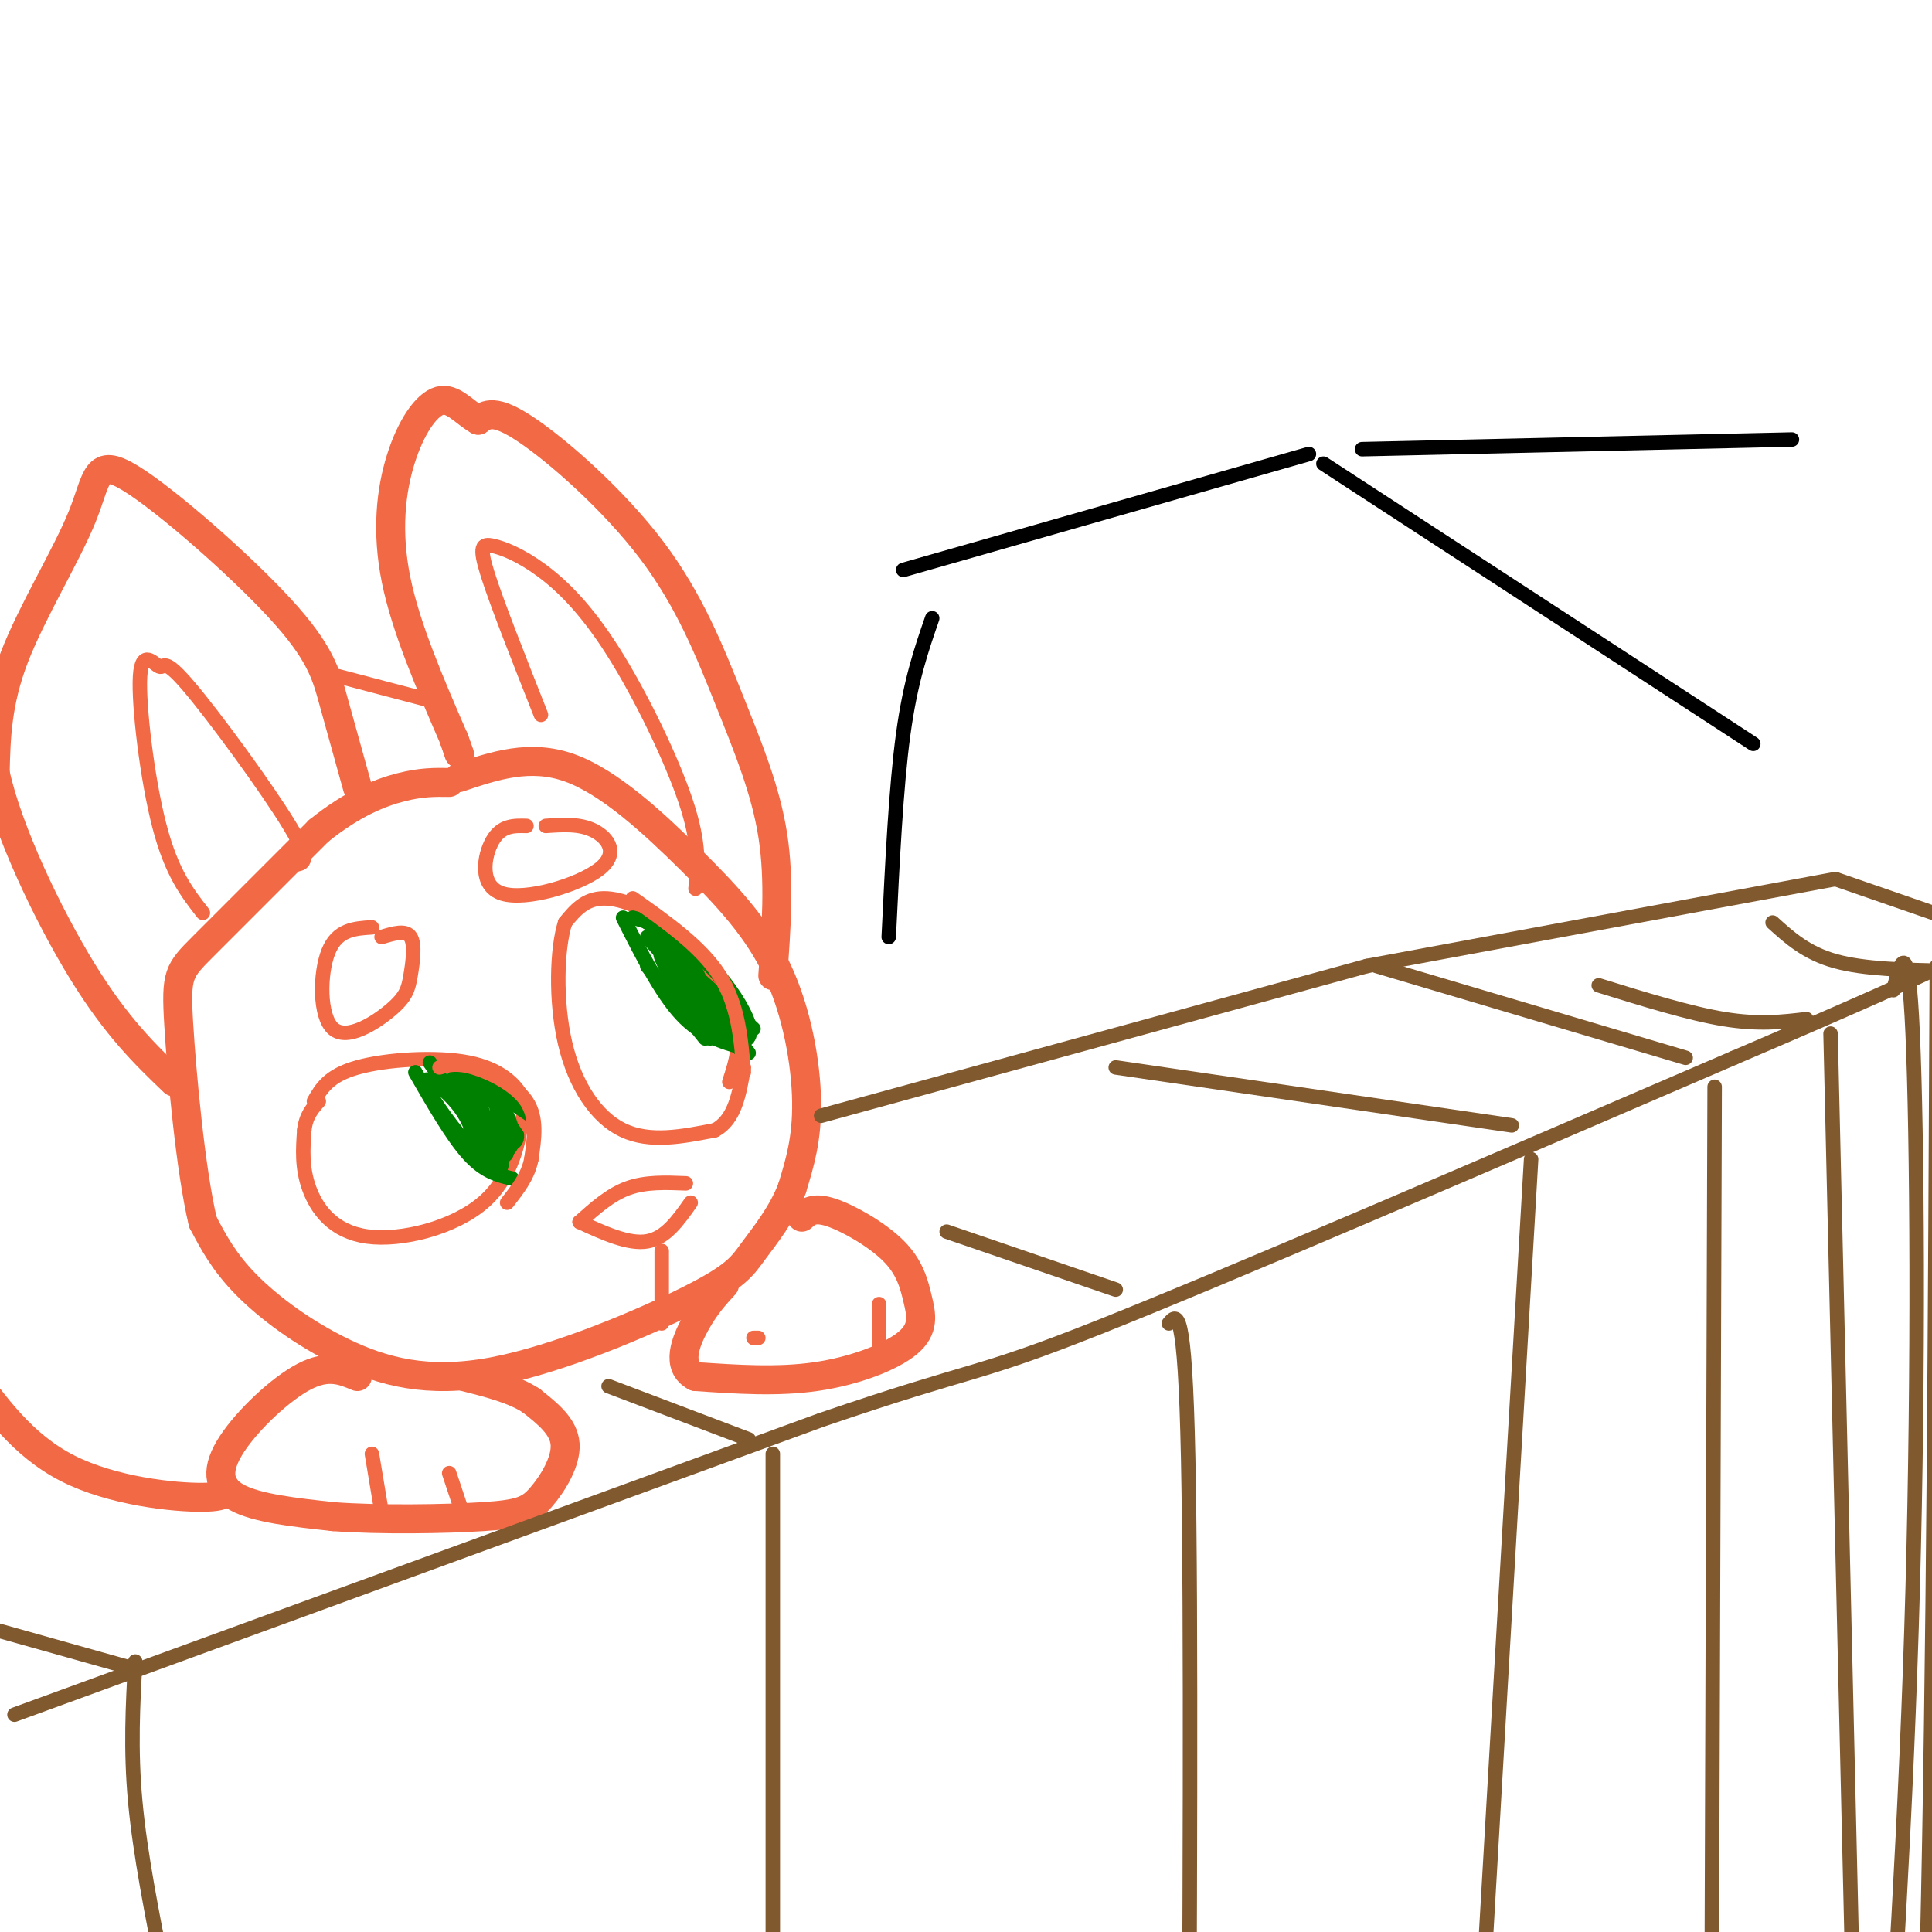 <svg viewBox='0 0 400 400' version='1.1' xmlns='http://www.w3.org/2000/svg' xmlns:xlink='http://www.w3.org/1999/xlink'><g fill='none' stroke='rgb(242,105,70)' stroke-width='6' stroke-linecap='round' stroke-linejoin='round'><path d='M95,161c7.383,-2.486 14.766,-4.973 23,-2c8.234,2.973 17.321,11.405 25,19c7.679,7.595 13.952,14.352 18,23c4.048,8.648 5.871,19.185 6,27c0.129,7.815 -1.435,12.907 -3,18'/><path d='M164,246c-2.040,5.370 -5.639,9.797 -8,13c-2.361,3.203 -3.483,5.184 -13,10c-9.517,4.816 -27.427,12.466 -41,15c-13.573,2.534 -22.808,-0.049 -31,-4c-8.192,-3.951 -15.341,-9.272 -20,-14c-4.659,-4.728 -6.830,-8.864 -9,-13'/><path d='M42,253c-2.536,-10.619 -4.375,-30.667 -5,-41c-0.625,-10.333 -0.036,-10.952 5,-16c5.036,-5.048 14.518,-14.524 24,-24'/><path d='M66,172c7.067,-5.689 12.733,-7.911 17,-9c4.267,-1.089 7.133,-1.044 10,-1'/><path d='M74,163c-1.755,-6.288 -3.510,-12.577 -5,-18c-1.490,-5.423 -2.714,-9.981 -11,-19c-8.286,-9.019 -23.633,-22.500 -31,-27c-7.367,-4.500 -6.753,-0.019 -10,8c-3.247,8.019 -10.356,19.577 -14,29c-3.644,9.423 -3.822,16.712 -4,24'/><path d='M-1,160c2.533,11.822 10.867,29.378 18,41c7.133,11.622 13.067,17.311 19,23'/><path d='M160,202c0.726,-9.829 1.451,-19.659 0,-29c-1.451,-9.341 -5.080,-18.195 -9,-28c-3.920,-9.805 -8.132,-20.563 -16,-31c-7.868,-10.437 -19.391,-20.553 -26,-25c-6.609,-4.447 -8.305,-3.223 -10,-2'/><path d='M99,87c-2.928,-1.649 -5.249,-4.772 -8,-4c-2.751,0.772 -5.933,5.439 -8,12c-2.067,6.561 -3.019,15.018 -1,25c2.019,9.982 7.010,21.491 12,33'/><path d='M94,153c2.000,5.500 1.000,2.750 0,0'/><path d='M94,153c0.000,0.000 1.000,3.000 1,3'/><path d='M74,285c-3.042,-1.280 -6.083,-2.560 -11,0c-4.917,2.560 -11.708,8.958 -15,14c-3.292,5.042 -3.083,8.726 1,11c4.083,2.274 12.042,3.137 20,4'/><path d='M69,314c9.490,0.715 23.214,0.501 31,0c7.786,-0.501 9.635,-1.289 12,-4c2.365,-2.711 5.247,-7.346 5,-11c-0.247,-3.654 -3.624,-6.327 -7,-9'/><path d='M110,290c-3.500,-2.333 -8.750,-3.667 -14,-5'/><path d='M166,252c1.202,-1.083 2.403,-2.167 6,-1c3.597,1.167 9.588,4.583 13,8c3.412,3.417 4.244,6.833 5,10c0.756,3.167 1.434,6.083 -2,9c-3.434,2.917 -10.981,5.833 -19,7c-8.019,1.167 -16.509,0.583 -25,0'/><path d='M144,285c-4.156,-2.089 -2.044,-7.311 0,-11c2.044,-3.689 4.022,-5.844 6,-8'/><path d='M46,307c0.956,1.467 1.911,2.933 -4,3c-5.911,0.067 -18.689,-1.267 -28,-6c-9.311,-4.733 -15.156,-12.867 -21,-21'/></g>
<g fill='none' stroke='rgb(242,105,70)' stroke-width='3' stroke-linecap='round' stroke-linejoin='round'><path d='M65,228c1.530,-2.667 3.060,-5.333 9,-7c5.940,-1.667 16.292,-2.333 23,-1c6.708,1.333 9.774,4.667 11,7c1.226,2.333 0.613,3.667 0,5'/><path d='M108,232c-0.545,4.078 -1.909,11.774 -8,17c-6.091,5.226 -16.909,7.984 -24,7c-7.091,-0.984 -10.455,-5.710 -12,-10c-1.545,-4.290 -1.273,-8.145 -1,-12'/><path d='M63,234c0.333,-3.000 1.667,-4.500 3,-6'/><path d='M151,224c1.381,-4.232 2.762,-8.464 1,-14c-1.762,-5.536 -6.667,-12.375 -12,-17c-5.333,-4.625 -11.095,-7.036 -15,-7c-3.905,0.036 -5.952,2.518 -8,5'/><path d='M117,191c-1.726,5.357 -2.042,16.250 0,25c2.042,8.750 6.440,15.357 12,18c5.560,2.643 12.280,1.321 19,0'/><path d='M148,234c4.167,-2.167 5.083,-7.583 6,-13'/><path d='M142,245c-4.167,-0.167 -8.333,-0.333 -12,1c-3.667,1.333 -6.833,4.167 -10,7'/><path d='M120,253c5.083,2.333 10.167,4.667 14,4c3.833,-0.667 6.417,-4.333 9,-8'/><path d='M137,259c0.000,0.000 0.000,15.000 0,15'/><path d='M79,194c2.506,-0.758 5.012,-1.516 6,0c0.988,1.516 0.458,5.307 0,8c-0.458,2.693 -0.844,4.289 -4,7c-3.156,2.711 -9.080,6.538 -12,4c-2.920,-2.538 -2.834,-11.439 -1,-16c1.834,-4.561 5.417,-4.780 9,-5'/><path d='M113,171c3.534,-0.249 7.069,-0.498 10,1c2.931,1.498 5.260,4.742 1,8c-4.260,3.258 -15.108,6.531 -20,5c-4.892,-1.531 -3.826,-7.866 -2,-11c1.826,-3.134 4.413,-3.067 7,-3'/><path d='M89,145c0.000,0.000 -19.000,-5.000 -19,-5'/><path d='M61,179c1.811,-0.176 3.621,-0.352 -1,-8c-4.621,-7.648 -15.675,-22.768 -21,-29c-5.325,-6.232 -4.922,-3.578 -6,-4c-1.078,-0.422 -3.636,-3.921 -4,2c-0.364,5.921 1.468,21.263 4,31c2.532,9.737 5.766,13.868 9,18'/><path d='M144,184c0.473,-4.572 0.945,-9.144 -2,-18c-2.945,-8.856 -9.309,-21.997 -15,-31c-5.691,-9.003 -10.711,-13.867 -15,-17c-4.289,-3.133 -7.847,-4.536 -10,-5c-2.153,-0.464 -2.901,0.010 -1,6c1.901,5.990 6.450,17.495 11,29'/></g>
<g fill='none' stroke='rgb(0,128,0)' stroke-width='3' stroke-linecap='round' stroke-linejoin='round'><path d='M86,222c3.833,6.667 7.667,13.333 11,17c3.333,3.667 6.167,4.333 9,5'/><path d='M89,220c0.000,0.000 14.000,20.000 14,20'/><path d='M94,223c0.000,0.000 11.000,14.000 11,14'/><path d='M101,225c0.000,0.000 9.000,6.000 9,6'/><path d='M129,190c3.917,7.750 7.833,15.500 12,20c4.167,4.500 8.583,5.750 13,7'/><path d='M155,218c0.000,0.000 -16.000,-20.000 -16,-20'/><path d='M137,195c7.750,9.583 15.500,19.167 15,19c-0.500,-0.167 -9.250,-10.083 -18,-20'/><path d='M135,194c0.000,0.000 15.000,20.000 15,20'/><path d='M150,215c-2.917,-7.417 -5.833,-14.833 -9,-19c-3.167,-4.167 -6.583,-5.083 -10,-6'/><path d='M134,191c4.556,2.556 9.111,5.111 13,9c3.889,3.889 7.111,9.111 8,12c0.889,2.889 -0.556,3.444 -2,4'/><path d='M150,214c0.000,0.000 -14.000,-20.000 -14,-20'/><path d='M137,194c0.000,0.000 16.000,23.000 16,23'/><path d='M95,221c4.000,1.750 8.000,3.500 9,6c1.000,2.500 -1.000,5.750 -3,9'/><path d='M102,238c1.500,1.083 3.000,2.167 3,0c0.000,-2.167 -1.500,-7.583 -3,-13'/><path d='M102,225c1.111,5.867 2.222,11.733 2,15c-0.222,3.267 -1.778,3.933 -3,1c-1.222,-2.933 -2.111,-9.467 -3,-16'/><path d='M100,223c2.708,3.893 5.417,7.786 6,11c0.583,3.214 -0.958,5.750 -3,3c-2.042,-2.750 -4.583,-10.786 -4,-12c0.583,-1.214 4.292,4.393 8,10'/><path d='M107,235c0.333,2.167 -2.833,2.583 -6,3'/><path d='M96,223c1.852,5.107 3.703,10.214 4,13c0.297,2.786 -0.962,3.252 -4,0c-3.038,-3.252 -7.856,-10.222 -8,-12c-0.144,-1.778 4.388,1.635 7,5c2.612,3.365 3.306,6.683 4,10'/><path d='M134,200c0.000,0.000 12.000,15.000 12,15'/><path d='M147,215c-5.750,-8.833 -11.500,-17.667 -10,-18c1.500,-0.333 10.250,7.833 19,16'/></g>
<g fill='none' stroke='rgb(242,105,70)' stroke-width='3' stroke-linecap='round' stroke-linejoin='round'><path d='M91,221c1.756,-0.511 3.511,-1.022 7,0c3.489,1.022 8.711,3.578 11,7c2.289,3.422 1.644,7.711 1,12'/><path d='M110,240c-0.667,3.500 -2.833,6.250 -5,9'/><path d='M131,186c7.083,5.000 14.167,10.000 18,16c3.833,6.000 4.417,13.000 5,20'/><path d='M77,301c0.000,0.000 2.000,12.000 2,12'/><path d='M93,305c0.000,0.000 3.000,9.000 3,9'/><path d='M182,270c0.000,0.000 0.000,10.000 0,10'/><path d='M157,277c0.000,0.000 -1.000,0.000 -1,0'/></g>
<g fill='none' stroke='rgb(129,89,47)' stroke-width='3' stroke-linecap='round' stroke-linejoin='round'><path d='M3,355c0.000,0.000 167.000,-61.000 167,-61'/><path d='M170,294c32.778,-11.222 31.222,-8.778 57,-19c25.778,-10.222 78.889,-33.111 132,-56'/><path d='M359,219c29.167,-12.500 36.083,-15.750 43,-19'/><path d='M170,231c0.000,0.000 113.000,-31.000 113,-31'/><path d='M283,200c0.000,0.000 97.000,-18.000 97,-18'/><path d='M380,182c0.000,0.000 26.000,9.000 26,9'/><path d='M401,200c-0.333,72.833 -0.667,145.667 -2,203c-1.333,57.333 -3.667,99.167 -6,141'/><path d='M392,205c1.533,-6.000 3.067,-12.000 4,9c0.933,21.000 1.267,69.000 0,115c-1.267,46.000 -4.133,90.000 -7,134'/><path d='M379,214c0.000,0.000 6.000,258.000 6,258'/><path d='M355,225c0.000,0.000 -1.000,304.000 -1,304'/><path d='M317,240c0.000,0.000 -14.000,241.000 -14,241'/><path d='M242,274c1.667,-2.000 3.333,-4.000 4,28c0.667,32.000 0.333,98.000 0,164'/><path d='M160,301c0.000,0.000 0.000,121.000 0,121'/><path d='M28,344c-0.500,9.083 -1.000,18.167 0,29c1.000,10.833 3.500,23.417 6,36'/><path d='M155,298c0.000,0.000 -29.000,-11.000 -29,-11'/><path d='M26,345c0.000,0.000 -32.000,-9.000 -32,-9'/><path d='M231,267c0.000,0.000 -35.000,-12.000 -35,-12'/><path d='M313,233c0.000,0.000 -82.000,-12.000 -82,-12'/><path d='M349,219c0.000,0.000 -64.000,-19.000 -64,-19'/><path d='M374,211c-4.917,0.583 -9.833,1.167 -17,0c-7.167,-1.167 -16.583,-4.083 -26,-7'/><path d='M367,191c3.500,3.167 7.000,6.333 13,8c6.000,1.667 14.500,1.833 23,2'/></g>
<g fill='none' stroke='rgb(0,0,0)' stroke-width='3' stroke-linecap='round' stroke-linejoin='round'><path d='M363,154c0.000,0.000 -89.000,-58.000 -89,-58'/><path d='M271,94c0.000,0.000 -84.000,24.000 -84,24'/><path d='M193,128c-2.250,6.500 -4.500,13.000 -6,24c-1.500,11.000 -2.250,26.500 -3,42'/><path d='M282,93c0.000,0.000 89.000,-2.000 89,-2'/></g>
</svg>